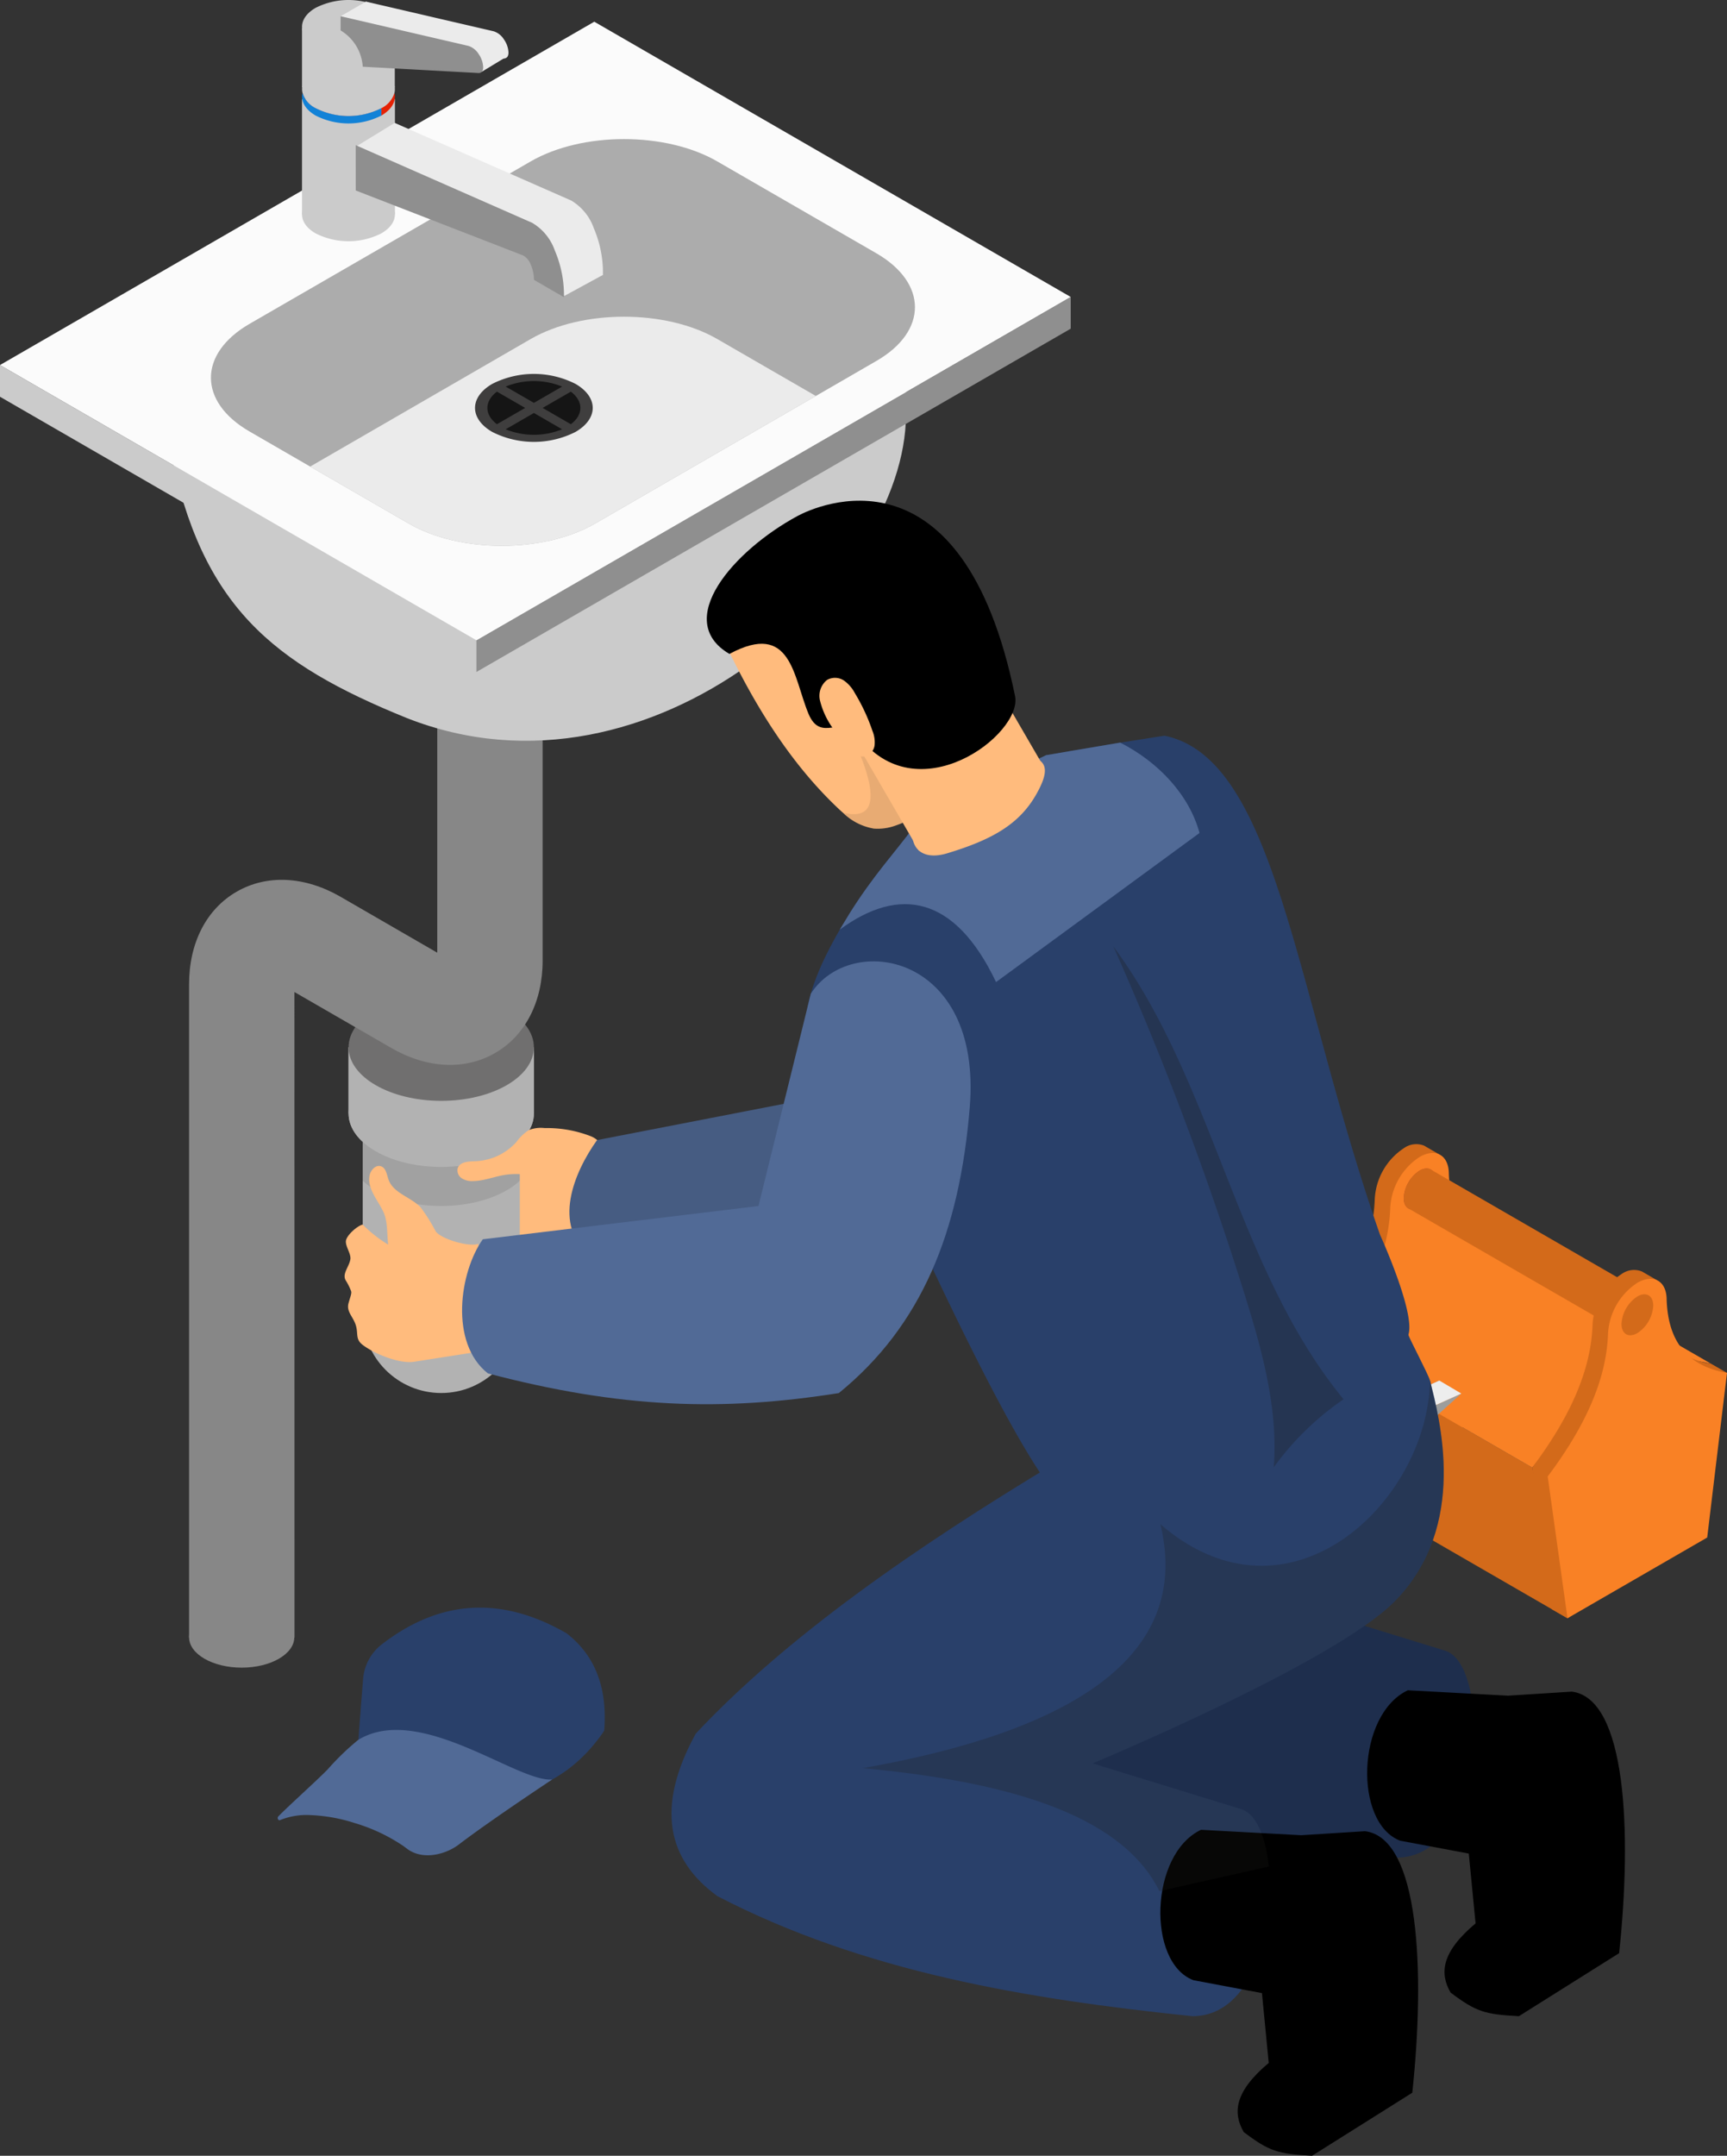 <svg height="300.518" viewBox="0 0 240.904 300.518" width="240.904" xmlns="http://www.w3.org/2000/svg"><rect x="0" y="0" width="240.904" height="300.518" fill="#333333" stroke="none"/><path d="m-124.948 695.089c.044.024.089.051.129.078l1.976 1.139-.841 1.46c.214 6.155 3.166 9.267 8.416 10.2l2.155 1.243-1.565 2.719-1-.576-2.352 19.568-17.33 12.494-2.156-1.243-2.763-19.764c5.251-7 8.2-13.513 8.416-19.919a9.044 9.044 0 0 1 4.088-7.081 2.954 2.954 0 0 1 2.762-.347v-.007z" fill="#d36a1a" transform="translate(323.633 -535.366)"/><path d="m-126.167 696.337c2.257-1.306 4.088-.248 4.088 2.36.216 6.158 3.169 9.267 8.415 10.2l-2.758 22.953-19.486 11.25-2.762-19.763c5.251-7 8.2-13.513 8.416-19.919a9.027 9.027 0 0 1 4.087-7.081z" fill="#f98125" transform="translate(324.184 -535.049)"/><path d="m-131.008 701.517c0 1.409.99 1.983 2.21 1.279a4.88 4.88 0 0 0 2.213-3.83c0-1.408-.989-1.983-2.213-1.279a4.892 4.892 0 0 0 -2.21 3.83z" fill="#b54825" transform="translate(326.816 -534.497)"/><path d="m-138.669 716.291.6 18.518 32.536 18.785-4.917-21.01z" fill="#d36a1a" transform="translate(324.185 -528.005)"/><path d="m-113.664 705.846c-10.09-4.21-17.9 3.334-25.006 14.439l28.225 16.3c8.407-10.2 16.768-16.887 25.007-14.439z" fill="#f98125" transform="translate(324.184 -531.998)"/><path d="m-131.008 701.517c0 1.409.99 1.983 2.21 1.279a4.88 4.88 0 0 0 2.213-3.83c0-1.408-.989-1.983-2.213-1.279a4.892 4.892 0 0 0 -2.21 3.83z" fill="#d36a1a" transform="translate(326.816 -534.497)"/><path d="m0 0h6.255v35.079h-6.255z" fill="#d36a1a" transform="matrix(.5 -.866 .866 .5 196.454 168.454)"/><path d="m-102.334 708.146a1.366 1.366 0 0 1 .129.074l1.976 1.143-.841 1.462c.214 6.158 3.166 9.267 8.416 10.2l2.159 1.241-1.569 2.719-1-.576-2.352 19.568-17.33 12.494-2.156-1.243-2.762-19.767c5.25-7 8.2-13.513 8.415-19.919a9.044 9.044 0 0 1 4.088-7.081 2.944 2.944 0 0 1 2.763-.345v-.007z" fill="#d36a1a" transform="translate(331.399 -530.882)"/><path d="m-103.553 709.391c2.257-1.3 4.088-.243 4.088 2.36.216 6.155 3.169 9.267 8.419 10.2l-2.762 22.949-19.486 11.251-2.762-19.763c5.25-7 8.2-13.515 8.415-19.92a9.04 9.04 0 0 1 4.088-7.077z" fill="#f98125" transform="translate(331.95 -530.565)"/><path d="m-108.393 714.574c0 1.408.99 1.983 2.211 1.279a4.885 4.885 0 0 0 2.213-3.83c0-1.409-.989-1.983-2.213-1.279a4.89 4.89 0 0 0 -2.211 3.83z" fill="#d36a1a" transform="translate(334.582 -530.013)"/><path d="m-126.326 719.394-3.838 3.467v-1.734z" fill="#9d9d9c" transform="translate(327.105 -526.939)"/><path d="m-127.454 722.547.7 4.432-1.7-4.2z" fill="#878787" transform="translate(327.691 -525.856)"/><path d="m-128.79 721.774.7 4.433-1.7-4.2z" fill="#878787" transform="translate(327.232 -526.122)"/><path d="m-128.094 726.146 1.795 1.036-1.7-4.2-1.795-1.034z" fill="#b2b2b2" transform="translate(327.232 -526.061)"/><path d="m-124.045 720.742-3.839 3.466v-1.733z" fill="#9d9d9c" transform="translate(327.888 -526.476)"/><path d="m-130.165 722.417 3.064 1.811v-1.728l-3.064-1.811z" fill="#c6c6c6" transform="translate(327.105 -526.496)"/><path d="m-127.1 722.938 3.839-1.733-3.064-1.811-3.839 1.733z" fill="#ededed" transform="translate(327.105 -526.939)"/><path d="m-213.694 695.653a2.243 2.243 0 0 1 1.664.294 2.244 2.244 0 0 1 .552 1.656q.2 3.788.4 7.58a3.807 3.807 0 0 1 -.4 2.393 3.625 3.625 0 0 1 -2.274 1.2 34.09 34.09 0 0 1 -10.02.768q-.6-5.09-1.2-10.182a2.468 2.468 0 0 1 .363-2.034 2.4 2.4 0 0 1 1.44-.552q4.719-.698 9.475-1.123z" fill="#ffbb7d" transform="translate(294.531 -535.102)"/><g transform="translate(48.623 138.535)"><g fill="#b2b2b2"><path d="m1.973 8.164h21.911v36.543h-21.911z"/><ellipse cx="12.925" cy="16.679" rx="12.925" ry="7.463"/><path d="m0 7.462h25.851v9.216h-25.851z"/><circle cx="12.925" cy="44.698" r="10.957"/></g><path d="m-217.189 688.865v13.141a9.047 9.047 0 0 1 -1.822 1.342c-5.053 2.926-13.233 2.926-18.27 0a10.06 10.06 0 0 1 -1.822-1.322v-13.161z" opacity=".1" transform="translate(241.073 -675.958)"/><path d="m-214.718 694.027v-9.216h-25.851v9.216c0 1.912 1.26 3.819 3.786 5.277 5.047 2.915 13.233 2.915 18.28 0 2.521-1.458 3.785-3.366 3.785-5.277z" fill="#b2b2b2" transform="translate(240.569 -677.35)"/><ellipse cx="12.925" cy="7.463" fill="#706f6f" rx="12.925" ry="7.463"/></g><path d="m-242.423 780.594h-14.708v-91.064c0-5.766 2.417-10.471 6.63-12.9s9.494-2.179 14.49.7l13.5 7.8v-39.651h14.7v40.735c0 5.766-2.417 10.466-6.632 12.9s-9.5 2.176-14.49-.708l-13.5-7.793z" fill="#878787" transform="translate(283.505 -552.322)"/><ellipse cx="33.714" cy="228.236" fill="#878787" rx="7.339" ry="4.238"/><path d="m-210.865 699.664c1.3-.59 2.471-1.943 2.125-3.329a3.39 3.39 0 0 0 -2.045-2.043 16.848 16.848 0 0 0 -6.307-1.088 4.6 4.6 0 0 0 -2.2.271 6.386 6.386 0 0 0 -1.742 1.664 8.151 8.151 0 0 1 -5.724 2.68c-.946.031-2.176.071-2.468.977a1.321 1.321 0 0 0 .576 1.417 2.7 2.7 0 0 0 1.565.379c1.553-.023 3.031-.662 4.566-.884 3.889-.56 8.073 1.576 11.654-.044z" fill="#ffbb7d" transform="translate(293.074 -535.945)"/><path d="m-154.868 659.941-22.075 39.2-36.841 7.146c-3.22 4.5-6.322 11.911-.9 16.188 18.564 4.874 31.828-.265 48.076-2.844 11.565-9.409 22.314-13.724 31-28.827z" fill="#465c82" transform="translate(297.067 -547.355)"/><path d="m-236.752 697.181c-.715-.274-1.45.469-1.609 1.217-.4 1.822 1.108 3.436 1.908 5.121.865 1.827.271 4.41 1.095 6.258 1.448 3.263 6.078 4.707 9.529 3.8.437-1.908 3.027-3.685 2.609-5.6-1.237.488-5.183-.654-5.939-1.749a23.718 23.718 0 0 0 -2.121-3.363c-1.377-1.416-3.739-1.935-4.433-3.786-.264-.701-.335-1.634-1.039-1.898z" fill="#ffbb7d" transform="translate(289.928 -534.587)"/><path d="m-238.459 719.981c1.64 1.251 5.128 2.668 7.168 2.348l9.487-1.48a3.983 3.983 0 0 0 2.9-1.346c.61-.938.321-2.172.009-3.247l-1.822-6.335a3.527 3.527 0 0 0 -1.1-2.007c-.911-.662-2.166-.318-3.263-.071-4.918 1.108-9.81-1.084-13.386-4.637-.772.187-2.308 1.542-2.339 2.339s.767 1.769.618 2.549c-.2 1.051-1.193 2.023-.618 2.926a8.285 8.285 0 0 1 .725 1.458c.12.316-.132.857-.355 1.685-.306 1.115.519 1.769.935 2.847.515 1.318-.085 2.114 1.041 2.971z" fill="#ffbb7d" transform="translate(289.052 -532.498)"/><path d="m-156.462 620.407c0 23.066-35.284 55.825-69.619 42.3-18.812-7.622-28.657-15.649-33-37.406v-9.765h102.617z" fill="#cbcbcb" transform="translate(282.836 -562.605)"/><path d="m-276.763 618.436 66.457 38.368v-4.42l-66.457-38.369z" fill="#cbcbcb" transform="translate(276.763 -563.127)"/><path d="m-227.294 654.809 82.9-47.859v4.421l-82.9 47.859z" fill="#8f8f8f" transform="translate(293.751 -565.553)"/><path d="m-210.307 664.617 82.895-47.86-66.455-38.369-82.895 47.86z" fill="#fbfbfb" transform="translate(276.763 -575.361)"/><path d="m-249.473 631.331 8.453 4.886 13.763 7.95c7.163 4.135 18.794 4.135 25.976 0l30.8-17.788 8.453-4.887c7.164-4.135 7.164-10.845 0-15l-22.216-12.82c-7.182-4.139-18.812-4.139-26 0l-39.237 22.655c-7.175 4.155-7.175 10.865.008 15.004z" fill="#acacac" transform="translate(284.284 -571.178)"/><path d="m-244.558 629.891 13.765 7.948c7.164 4.135 18.794 4.135 25.976 0l30.8-17.788-13.765-7.948c-7.182-4.139-18.812-4.139-26 0z" fill="#ebebeb" transform="translate(287.822 -564.849)"/><path d="m-243.506 596.693c-2.531 1.462-2.531 3.83 0 5.292a10.136 10.136 0 0 0 9.166 0c2.531-1.462 2.528-3.83 0-5.292a10.136 10.136 0 0 0 -9.166 0z" fill="#cbcbcb" transform="translate(287.532 -569.451)"/><path d="m42.128 13.823h12.962v16.063h-12.962z" fill="#cbcbcb"/><path d="m-245.348 586.617a3.489 3.489 0 0 0 1.823 2.118 10.122 10.122 0 0 0 9.171 0v1.024c1.48-.861 2.1-2.034 1.822-3.142a3.589 3.589 0 0 0 -1.822-2.148 10.1 10.1 0 0 0 -9.171 0 3.53 3.53 0 0 0 -1.823 2.148z" fill="#e52205" transform="translate(287.551 -573.651)"/><path d="m-245.331 586.875a3.491 3.491 0 0 0 1.822 2.118 10.123 10.123 0 0 0 9.171 0 3.538 3.538 0 0 0 1.823-2.118c.278-1.126-.325-2.295-1.823-3.16a10.106 10.106 0 0 0 -9.171 0c-1.497.864-2.1 2.034-1.822 3.16z" fill="#cbcbcb" transform="translate(287.534 -573.909)"/><path d="m-243.506 577.23c-2.531 1.462-2.531 3.83 0 5.292a10.136 10.136 0 0 0 9.166 0c2.531-1.462 2.528-3.83 0-5.292a10.136 10.136 0 0 0 -9.166 0z" fill="#cbcbcb" transform="translate(287.532 -576.135)"/><path d="m42.128 3.965h12.942v8.209h-12.942z" fill="#cbcbcb"/><path d="m-234.39 588.887 24.617 10.822a7.283 7.283 0 0 1 3.16 3.87 15.789 15.789 0 0 1 1.274 6.349v.149l-5.434 2.962c0-.719-2.617-3.893-2.911-4.542s-.189-3-.587-3.158l-20.119-10.139-5.438-2.986z" fill="#ebebeb" transform="translate(289.447 -571.756)"/><path d="m-239.828 591.2 24.621 10.827a7.276 7.276 0 0 1 3.158 3.866 15.814 15.814 0 0 1 1.271 6.349v.149l-4.183-2.417a5.408 5.408 0 0 0 -.463-2.153 2.365 2.365 0 0 0 -1.084-1.264l-23.316-9.042z" fill="#8f8f8f" transform="translate(289.447 -570.961)"/><path d="m-225.033 616.324c-3.207 1.854-3.207 4.854 0 6.7a12.835 12.835 0 0 0 11.608 0c3.207-1.851 3.207-4.851 0-6.7a12.826 12.826 0 0 0 -11.608 0z" fill="#3f3e3e" transform="translate(293.701 -562.81)"/><g fill="#151515"><path d="m-220.42 619.044 3.938-2.27c1.777 1.342 1.777 3.2 0 4.545z" transform="translate(296.112 -562.179)"/><path d="m-220.319 618.718-3.939-2.272a10.452 10.452 0 0 1 7.874 0z" transform="translate(294.794 -562.556)"/><path d="m-220.319 618.989 3.933 2.274a10.473 10.473 0 0 1 -7.872 0z" transform="translate(294.794 -561.418)"/><path d="m-220.887 619.044-3.939 2.274c-1.776-1.342-1.776-3.2 0-4.545z" transform="translate(294.142 -562.179)"/></g><path d="m-235.678 583.344 16.137.881c.4.024.662-.29.662-.806a3.436 3.436 0 0 0 -.652-1.869 2.636 2.636 0 0 0 -1.427-1.115l-17.814-4.131v1.987a6.385 6.385 0 0 1 3.094 5.053z" fill="#ebebeb" transform="translate(289.81 -576.077)"/><path d="m-221.748 586.11 3.663-2.222-19.782-7.583-3.526 2.034z" fill="#ebebeb" transform="translate(288.909 -576.077)"/><path d="m-238.307 584.857 16.137.881c.407.024.662-.29.662-.8a3.446 3.446 0 0 0 -.648-1.871 2.647 2.647 0 0 0 -1.427-1.115l-17.812-4.131v1.979a6.374 6.374 0 0 1 3.088 5.057z" fill="#8f8f8f" transform="translate(288.909 -575.557)"/><path d="m-243.507 588.928a10.107 10.107 0 0 0 9.171 0v-1.028a10.123 10.123 0 0 1 -9.171 0 3.481 3.481 0 0 1 -1.823-2.119c-.28 1.113.341 2.286 1.823 3.147z" fill="#1282d7" transform="translate(287.535 -572.82)"/><path d="m-180.094 761.161c20.381 10.538 42.962 14.318 66.241 16.728 12.449 0 13.3-26.645 6.9-28.817l-20.585-6.346-56.407 14.69a17.525 17.525 0 0 0 3.851 3.745z" fill="#1e2e4d" transform="translate(308.637 -518.927)"/><path d="m-129.131 751.531 13.981.755 8.895-.566c7.609.942 8.407 19.544 6.6 36.46l-13.982 8.786c-4.762-.254-5.955-.6-9.538-3.3-1.511-2.647-1.338-5.586 3.494-9.636l-.946-9.732-9.561-1.793c-6.502-2.461-6.122-17.575 1.057-20.974z" transform="translate(325.512 -515.903)"/><path d="m-106.176 751.866c-8.528 8.6-42.148 22.569-42.148 22.569l20.844 6.416c2.041.7 3.346 3.915 3.766 7.958.9 8.568-2.2 20.866-10.66 20.866-23.289-2.41-45.862-6.178-66.247-16.727-7.077-5.129-8.619-12.465-3.033-22.666 12.631-13.457 30.4-25.808 50.2-37.739 0 0 49.232-20.015 49.212-17.863 0 .3 2.827 5.6 3.011 6.393l.016.017c1.252 5.168 5.461 20.225-4.961 30.776z" fill="#29406a" transform="translate(300.706 -528.613)"/><path d="m-109.02 735.994c-3.823 10.775-23.19 19.7-35.763 23.934-.63.156-1.236.359-1.8.5-4.095 1.145-7.584 1.193-9.627-.224a3.713 3.713 0 0 1 -.857-.674c-4.721-4.7-12.932-21.168-20.534-37.477-1.507-3.237-2.993-6.478-4.409-9.627l-1.777 1.464c-2.769-6.053-5.671-10.44-8.052-14.937-3.017-5.715-.407-12.663 3.508-19.435l1.349-2.229c3.307-5.284 6.389-8.592 8.907-11.989 5.623-4.026 18.513-10.1 18.513-10.1s5.488-.946 10.346-1.756c2.5-.383 4.86-.767 6.185-.966 15.636 3.216 18.221 35.7 30.051 69.548 1.015 2.251 4.88 11.274 3.96 13.968z" fill="#29406a" transform="translate(305.475 -549.918)"/><path d="m-142.869 722.782c2.454 7.847 4.715 15.97 4.088 24.17a39.8 39.8 0 0 1 9.734-9.482c-15.033-18.324-18.014-44.081-32.111-63.129a444.854 444.854 0 0 1 18.289 48.441z" fill="#1d1d1b" opacity=".3" transform="translate(316.462 -542.41)"/><path d="m-139.383 665.791-28.383 20.785c-5.715-12.013-13.453-13.45-21.8-7.311l1.349-2.227c3.307-5.285 6.389-8.592 8.907-11.988 5.625-4.026 18.516-10.1 18.516-10.1s5.488-.946 10.344-1.756c5.334 2.701 9.631 7.291 11.067 12.597z" fill="#516a96" transform="translate(306.707 -549.671)"/><path d="m-173.253 645.433a51.774 51.774 0 0 1 3.612 8.214 17.45 17.45 0 0 1 .61 8.861 13.263 13.263 0 0 1 -5.636 8.071 12.343 12.343 0 0 1 -2.827 1.4 7.287 7.287 0 0 1 -3.106.455 8.062 8.062 0 0 1 -4.315-2.207l-.007-.009c-.282-.245-.553-.492-.818-.75-6.121-5.833-10.754-13.081-14.534-20.649a15.023 15.023 0 0 1 -1.37-3.5c-.766-3.63 1.193-7.46 4.152-9.707s6.732-3.148 10.436-3.465a9.433 9.433 0 0 1 3.047.113c.946.23 1.807.715 2.734 1.024 1.141.371 5.975 8.142 8.022 12.149z" fill="#ffbb7d" transform="translate(302.502 -556.926)"/><path d="m-181.974 657.245c.908 1.556 1.776 3.138 2.644 4.721a2.912 2.912 0 0 1 .416 1.076 1.463 1.463 0 0 1 -.071.614 12.287 12.287 0 0 1 -2.827 1.4 7.261 7.261 0 0 1 -3.106.455 8.066 8.066 0 0 1 -4.315-2.207l-.007-.009c4.684 1.155 5.177-2.434 1.095-11.076 2.758 3.558 3.903 1.131 6.171 5.026z" fill="#1d1d1b" opacity=".1" transform="translate(306.818 -550.007)"/><path d="m-173.351 639.192-18.093 10.508 13.6 23.414 17.3-11.874z" fill="#ffbb7d" transform="translate(306.061 -554.48)"/><path d="m-168.12 654.512c4.727-.013 5.7 1.382 3.352 5.484s-6.086 6.274-12.413 8.179c-4.531 1.362-6.122-2.112-3.766-6.216a16.376 16.376 0 0 1 12.827-7.447z" fill="#ffbb7d" transform="translate(309.294 -549.219)"/><path d="m-189.189 657.788c1.74 4.159 4.706.023 6.81 2.895 8.247 11.259 23.093-.044 22.008-5.349-7.311-35.83-27.7-26.536-30.331-25.119-8.926 4.813-17.47 14.584-9.511 19.235 8.671-4.658 8.895 3.237 11.024 8.338z" transform="translate(301.965 -558.292)"/><path d="m-190.611 646.758a2.827 2.827 0 0 0 -.969 2.986 11.154 11.154 0 0 0 1.647 3.586 10.287 10.287 0 0 0 3.254 3.766 1.96 1.96 0 0 0 1.319.34 1.864 1.864 0 0 0 1.366-1.533 4.128 4.128 0 0 0 -.29-2.021 26.875 26.875 0 0 0 -2.473-5.305 5 5 0 0 0 -1.525-1.741 2.26 2.26 0 0 0 -2.329-.078z" fill="#ffbb7d" transform="translate(305.989 -551.98)"/><path d="m-150.606 766.01 13.982.756 8.895-.563c7.609.942 8.406 19.54 6.595 36.46l-13.978 8.786c-4.765-.254-5.958-.6-9.541-3.309-1.511-2.642-1.339-5.582 3.494-9.632l-.946-9.732-9.561-1.8c-6.498-2.45-6.118-17.562 1.06-20.966z" transform="translate(318.138 -510.931)"/><path d="m-112.995 750.19c-8.528 8.6-42.148 22.569-42.148 22.569l20.844 6.416c2.041.7 3.346 3.915 3.767 7.958l-15.257 3.438c-5.568-11.25-22.757-15.4-41.4-17.149 28.75-5.074 46.046-15.367 41.525-34.005 17.979 15.494 37.316-3.162 37.61-20.018l.017.016c1.256 5.167 5.465 20.224-4.958 30.775z" fill="#1d1d1b" opacity=".25" transform="translate(307.525 -526.937)"/><path d="m-180.139 680.413-7.301 29.587-38.451 4.637c-3.22 4.5-4.711 14.423.712 18.7 18.564 4.874 32.7 5.315 48.951 2.739 11.565-9.409 16.846-22.487 18.262-39.853 1.758-21.53-16.678-24.436-22.173-15.81z" fill="#516a96" transform="translate(293.24 -541.878)"/><path d="m-205.182 757.9a21.372 21.372 0 0 1 -.075 2.214l-.118.163v.016c-.136.193-.267.387-.4.567a25.207 25.207 0 0 1 -1.675 2.045 21.282 21.282 0 0 1 -2.871 2.6c-.343.254-.688.494-1.048.719a1.135 1.135 0 0 1 -.179.118c-.149.1-.3.2-.461.285a3.1 3.1 0 0 1 -.4.223c-.03.031-.047.044-.078.044a8.651 8.651 0 0 1 -1.03.525q-.492.244-.986.447h-.013a.127.127 0 0 1 -.091.044 3.341 3.341 0 0 1 -.521.209c-.18.075-.347.133-.539.194a.912.912 0 0 1 -.267.091.245.245 0 0 1 -.091.027 3.513 3.513 0 0 1 -.553.18c-.193.06-.39.1-.583.165l-.359.089h-.013c-.465.122-.959.223-1.45.316-.106.013-.193.03-.285.043-.3.044-.6.091-.912.136h-.1c-2-1.257-3.946-2.393-5.844-3.379a42.99 42.99 0 0 0 -11.557-4.335.282.282 0 0 1 -.106-.015c-.6-.1-1.18-.2-1.763-.254l.387-5 .271-3.423a6.784 6.784 0 0 1 2.567-4.846c7.91-6.129 16.477-6.966 25.835-1.569 3.59 2.798 5.233 6.638 5.308 11.361z" fill="#29406a" transform="translate(289.537 -518.845)"/><path d="m-209.622 762.547s-8.677 5.738-13 9.042c-1.84 1.42-5.129 2.319-7.355.552-.136-.1-.271-.207-.421-.312a24.555 24.555 0 0 0 -6.89-3.23c-.075-.031-.149-.044-.224-.075a23.014 23.014 0 0 0 -5.773-1 9.826 9.826 0 0 0 -4.306.689c-.269.122-.447-.3-.254-.509 1.464-1.509 5.615-5.218 6.931-6.605a36.013 36.013 0 0 1 4.217-4.064c8.544-5.219 22.297 6.019 27.075 5.512z" fill="#516a96" transform="translate(286.666 -514.49)"/></svg>